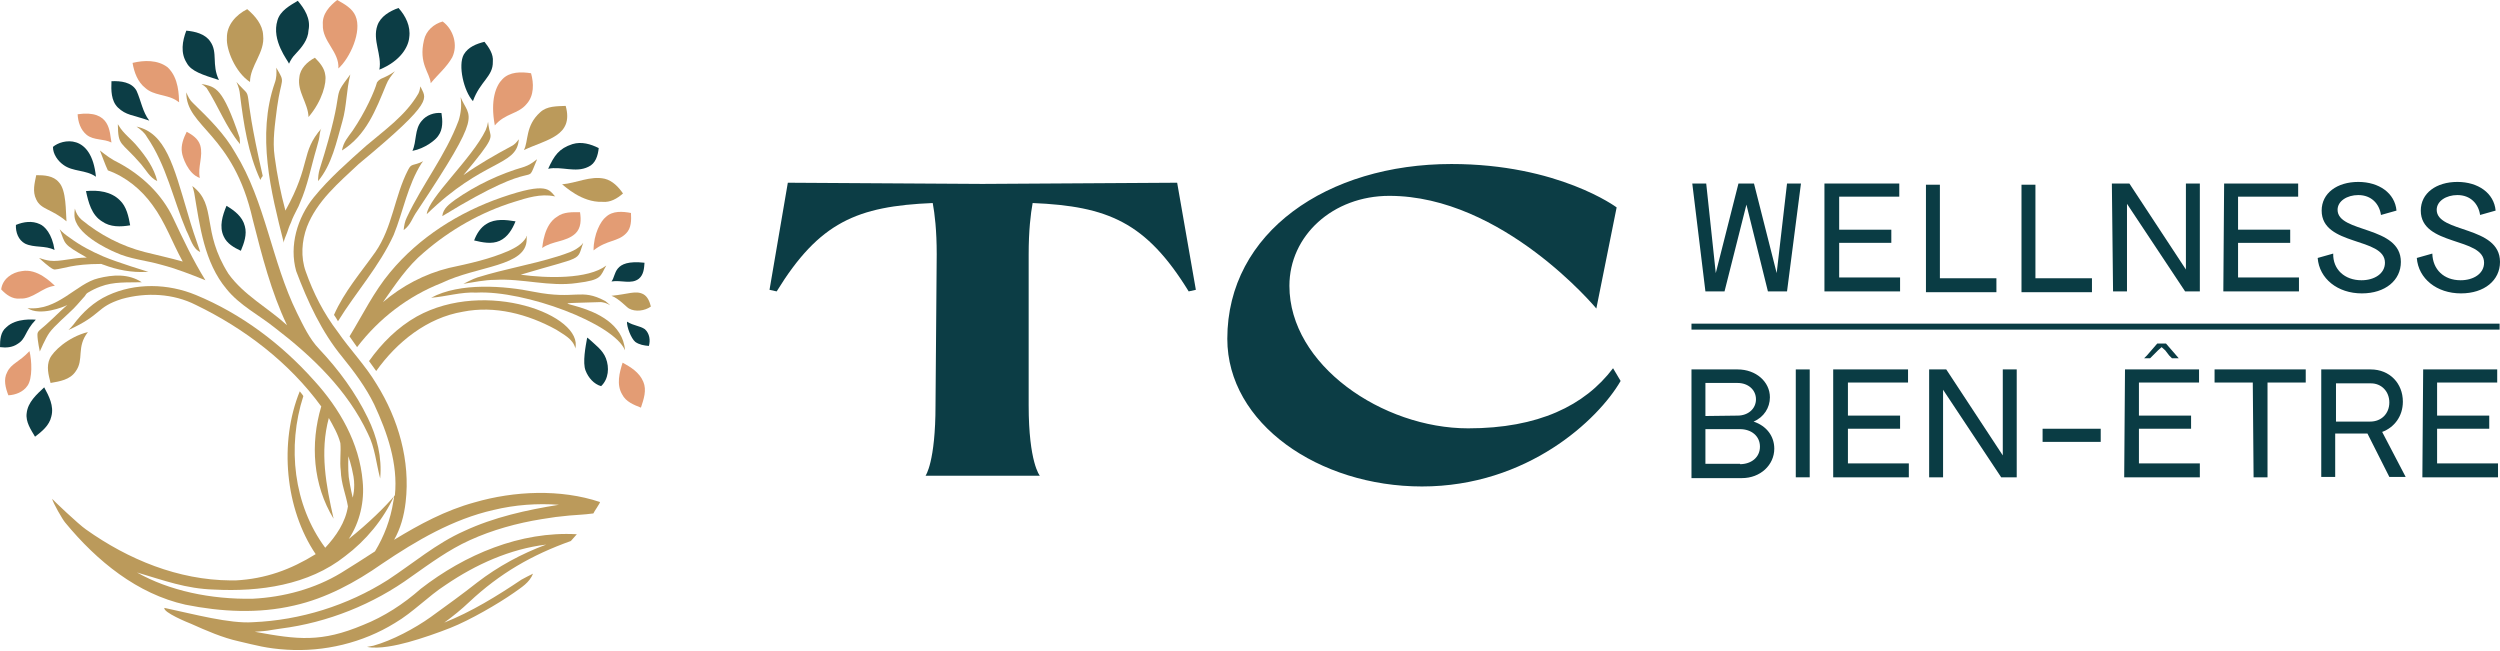 <?xml version="1.0" encoding="UTF-8"?><svg xmlns="http://www.w3.org/2000/svg" height="163.5" viewBox="0 0 628 163.5" width="628"><g><g><g fill="#bb9a5b"><path d="M74.6,52.6c0.3-0.5,0.5-1,0.7-1.5c2-4.5,2.8-9.1,4.2-13.8c0.2-0.7,0.4-1.5,0.6-2.2c0.2-0.7,0.2-2.4,0.7-2.9 c-5.4,6.2-2.5,8.8-9.1,20.7c-1.2-4.4-2.1-9-2.7-13.5c-0.6-4.1,0.1-8.3,0.6-12.4c1.1-7.9,2.2-5.9-0.2-10c0.1,1.3,0.1,2.6-0.4,3.9 c-4.5,13.1-1,27.1,2.3,40.1c-0.1-0.5,0.6-1.9,0.8-2.5c0.3-0.9,0.6-1.8,1-2.6C73.5,54.7,74.1,53.6,74.6,52.6L74.6,52.6z"/><path d="M60.3,36.2c0-0.4-0.1-1.2-0.1-1.6c-4.3-12.7-6-12.8-9.6-13.5c0.5,0.3,0.9,0.6,1.3,1 C54.9,26.8,56.8,32,60.3,36.2z"/><path d="M102.2,54.6c-0.5,1-0.7,2.1-0.8,3.2c1.8-1.3,2.1-3,3.4-4.8C121.7,27.6,118,30,115.7,24.4 c0.3,2,0.1,4-0.5,5.9C111.9,39.1,106.2,46.1,102.2,54.6L102.2,54.6z"/><path d="M72.1,81.7c-4.8-4.4-10.8-7.5-14.7-12.9c-6.9-10.9-2.8-17.2-9-22c0,0,0,0-0.1-0.1c0.2,0.6,0.4,1.2,0.5,1.8 c1.4,8.3,2.5,17.4,8.1,24.1c3.3,4.1,8.1,6.5,12.1,9.7c9.4,7.2,18.3,15.7,23.4,26.6c1.8,3.5,2.1,7.5,3.1,11.3 c0.5-5.3-0.8-10.5-3.1-15.2c-3.1-6.4-7.3-12.1-12.2-17.3c-2.5-2.6-4-5.9-5.6-9.1c-6.4-13-7.9-27.9-15.5-40.2 c-2.7-4.8-6.7-8.7-10.6-12.5c-0.8-0.7-1.3-1.7-1.7-2.7c-0.1,8.8,11.8,10.2,16.7,32C65.8,64.2,68.1,73.3,72.1,81.7L72.1,81.7z"/><path d="M36.9,34.4c4.9,7.1,6.6,15.7,9.9,23.5c1.1,2.1,1.6,4.6,3.5,5.4c-1.2-3.4-2.2-6.4-3.2-9.9 c-3.5-11.8-5.5-20-12.8-21.6C35.4,32.6,36.3,33.3,36.9,34.4L36.9,34.4z"/><path d="M39.5,45.5c-0.8-3.3-2.8-6.1-4.9-8.6c-1.5-1.9-3.6-3.3-4.8-5.4c-0.1-0.1-0.1-0.2-0.2-0.3 c0.1,5.7,0.7,4.1,5.8,10C36.7,42.7,37.6,44.6,39.5,45.5L39.5,45.5z"/><path d="M105.9,41c0.1-0.2,0.3-0.3,0.4-0.5c-2.6,1.3-2.9,0.4-3.8,2.2c-3.4,6.6-3.9,14.4-8.2,20.6 c-3.6,5.1-7.8,9.9-10.4,15.8c0.3,0.4,0.8,1.2,1,1.6c4.5-7.3,10.4-13.8,14-21.7C101.3,53.1,102.4,46.5,105.9,41L105.9,41z"/><path d="M130.3,35.3c0-0.1,0-0.2,0-0.3c-0.5,0.7-1,1.3-1.8,1.7c-4.1,2.2-8.3,4.6-12.1,7.3c8-9.6,7-9.2,6.5-11.5 c-0.1-0.4-0.2-1.1-0.3-1.9c-0.1,0.7-0.3,1.4-0.6,2.1c-3.4,7.1-14.4,17-14.8,21.1C121.4,40,129.6,41.8,130.3,35.3L130.3,35.3z"/><path d="M29,63.4c3.6,1.7,7.7,2,11.5,3.1c3.8,1,7.4,2.4,11.1,3.9c-3.1-5-5.6-10.3-8.1-15.6 c-2.8-6-7.9-10.8-13.7-13.9c-1.7-0.8-3.2-1.9-4.7-3.1c0.4,1,1.4,3.8,2,5c4.5,1.6,8.4,4.8,11.2,8.7c3.2,4.3,5,9.5,7.6,14.2 c-3.2-0.9-6.4-1.6-9.6-2.4c-5.8-1.5-11.2-4.3-15.8-8.1c-0.9-0.8-1.4-1.7-1.7-2.8c-0.1,0.7-0.1,1.3-0.1,1.6 C18.7,58.7,27.1,62.6,29,63.4z"/><path d="M111.1,54.3c25.9-15.9,20.5-6.4,23.7-14c0-0.1,0.1-0.2,0.1-0.3c-1,0.8-2,1.5-3.2,1.9 c-6.2,1.8-12.1,4.6-17.4,8.3C113,51.2,111.3,52.3,111.1,54.3L111.1,54.3z"/><path d="M98,68.4c-4.1,4.9-6.9,10.7-10.2,16.1c0.6,0.9,1.3,1.8,1.9,2.7c5.5-7.2,12.8-12.8,21.2-16.1 c9.1-4.4,21.4-4.1,21.4-11c0-0.2,0-0.5,0.1-0.9c-0.1,0.1-0.2,0.3-0.2,0.4c-1,1.7-2.7,2.6-4.4,3.4c-4.8,2.1-9.9,3.2-15,4.3 c-6.1,1.5-11.8,4.5-16.6,8.6c3.1-4.4,6.1-9,10.3-12.5c6.6-5.7,14.3-10.1,22.7-12.7c3.2-1,6.6-2.1,10-1.4c0.1,0,0.2,0,0.3,0.1 c-1.6-1.7-1.9-3.8-13.5,0.2C115.3,53.3,105.3,59.6,98,68.4L98,68.4z"/><path d="M119.9,69.7c-1,0.3-3.3,1.5-3.5,1.6c2.5-0.4,5.4-1,7.9-1c7-0.4,13.7,1.8,20.6,0.8c6.5-0.8,5.8-1.7,7.4-4.4 c-4.6,3.5-15,3.2-21.5,2.3c16.1-4.8,14-3.2,15.7-8c-0.1,0.2-0.3,0.3-0.4,0.5c-1.6,1.6-3.9,2.2-6,2.9 C133,66.6,127.4,67.4,119.9,69.7L119.9,69.7z"/><path d="M25.4,66.3c0.2,0,0.4,0.2,0.6,0.2c3.4,1.3,7.1,2,10.8,1.8c0.2,0,0.4,0,0.5,0c0,0-7.9-2.4-11.4-3.9 c-3-1.3-5.7-2.7-8.4-4.7c-0.9-0.6-1.8-1.3-2.5-2.1c1.5,3.8,0.6,3.6,6.8,7.1c-3.4,0-6.7,1.1-9.2,0.8c-0.9-0.1-1.9-0.4-2.8-0.7 c2.2,2,3.5,3,4,2.9C16,67.5,18.3,66.3,25.4,66.3L25.4,66.3z"/><path d="M104.7,79.5c-4.8,2.7-8.8,6.7-12,11.2c0.6,0.8,1.2,1.7,1.8,2.5c5.2-7.3,12.8-13.4,21.8-14.9 c8-1.6,16.3,0.6,23.4,4.5c1.8,1.2,4.2,2.3,4.8,4.6c0,0.1,0,0.1,0,0.2C146.7,79.2,122,69.9,104.7,79.5L104.7,79.5z"/><path d="M150.4,75.9c1.1-0.1,2.1,0.3,2.9,0.8c-0.4-0.4-0.9-0.8-1.3-1.1c-6.2-3.3-7.2-0.2-17.9-2.3 c-7.3-1.5-18.6-2.4-25.8,1.5c3.8-0.3,7.5-1.5,11.4-1.3c12.1-0.6,34.5,7.7,37.3,14.5C156,74.6,129.9,76.6,150.4,75.9L150.4,75.9z"/><path d="M22.1,73.5c1-0.6,2-1.1,3.1-1.5c3.4-1.3,6.8-1,10.4-1.1c-3.3-2.2-7.3-1.9-10.9-1c-5.5,1.3-10.2,8.3-17.8,7.5 c3.1,2.1,9.2-0.3,10-0.8c-2.9,2.6-2.6,2.5-5.5,5.1c-0.5,0.4-0.9,0.8-1.4,1.2c-0.4,0.4-0.6,0.6-0.6,1.2c0,1.4,0.6,4.2,0.6,4.2 s1.4-3.3,2.4-4.7c1.2-1.7,4.5-4.5,6.1-6.1c0.6-0.6,1.3-1.4,1.9-2.1c0.3-0.3,0.6-0.7,0.9-1C21.5,74.1,21.7,73.7,22.1,73.5 L22.1,73.5z"/><path d="M65.4,45.2c0.1-0.3,0.4-0.8,0.6-1c-5.9-25.8-1.6-18-6.6-23.6c0.5,1.1,0.8,2.1,0.9,3.3 C61.2,31.1,62.3,38.5,65.4,45.2L65.4,45.2z"/><path d="M86,30.5c1.1-3.8,1-7.9,2-11.8c-5.4,7.2-0.5,1-7.7,23.8c-0.3,1-0.4,2-0.4,3C83.4,41.3,84.5,35.7,86,30.5z"/><path d="M97,21.3c0.5-1.3,1.3-2.3,2.2-3.4c-0.1,0.1-0.2,0.1-0.3,0.2c-0.8,0.6-2,1.2-3.2,1.7 c-0.1,0.1-0.2,0.1-0.3,0.2c-0.2,0.1-0.5,0.4-0.7,0.7c-0.6,2.2-2.9,7.4-6.1,12.1c-1.2,1.7-2.3,2.8-2.7,5C92,34,94.4,27.6,97,21.3 L97,21.3z"/></g><path d="M150.7,126.1c-9.9-3.3-21.5-2.8-31.5,0.1c-7.3,2-13.8,5.5-20.2,9.4c1.6-2.8,2.5-6,2.9-9.5 c1.2-10.3-1.8-20.8-7.3-29.6c-2.8-4.7-6.7-8.7-9.8-13.2c-3.5-4.6-6.1-9.7-8-15.1c-1.3-3.6-1-7.7,0.3-11.2c2.5-6.5,8-11.1,13-15.8 c19.7-16.3,16.8-16.4,15.5-19.5c-0.1,0.6-0.2,1.2-0.5,1.8c-3.2,5.5-8.4,9.1-13.1,13.1c-4.6,4.1-9.3,8.2-13.2,13 c-4.1,5.1-6.2,12.1-4.4,18.5c2.9,7.7,6.4,15.3,11.6,21.6c3,3.7,5.9,7.6,8,11.9c3.3,7.1,6,14.9,5.2,22.8c-2.2,2.7-6.7,7.1-11.6,11 c2.8-4.2,4-9.5,3.5-14.5c-0.8-9.6-5.8-18.3-12.2-25.3c-8.2-9.2-18.3-16.8-29.7-21.5c-7-2.9-15.2-3.1-22.1,0.1 c-3.5,1.6-6.4,4.3-8.7,7.4c-0.4,0.5-0.8,0.9-1.2,1.3c8.6-3.9,6.8-5.7,13.4-7.8c6.1-1.7,12.9-1.4,18.6,1.5 c12.2,5.9,23.4,14.4,31.5,25.5c-2.8,9.4-2.1,19.7,3.1,28.2c-1.9-8.4-3.5-16.8-1.2-25.3c1.1,2,2.3,4,2.9,6.3 c0.2,2.3-0.2,4.6,0.1,6.9c0.1,3.4,1.3,6,1.8,9c-0.6,4-3,7.5-5.7,10.4c-8-10.8-9.6-25.4-5.5-38.1c0-0.1-0.9-1.2-0.9-1.2 c-5.2,12.8-3.7,29.5,4,40.9c-6.3,3.9-12.6,6.2-20.1,6.6c-0.4,0-0.9,0-1.3,0c-13.1-0.1-25.6-5.2-36.3-12.8 c-1.9-1.3-8.4-7.5-8.5-7.7c0.2,1,2.6,5.2,3.3,6c8,9.7,18.1,17.9,30.2,20.6c9,1.8,18.3,2.3,27.3,0.2c8-1.8,15.4-5.8,22.1-10.5 c8.6-5.8,17.8-11.2,28-13.5c5.4-1.3,10.9-1.7,16.4-1.3c-8.1,1.3-16.3,3.1-23.8,6.6c-7,3.1-12.8,8.1-19.2,12.3 c-10.1,6.4-21.9,10.1-33.9,10.6c-5.8,0.4-14.7-2-22.2-3.6c-0.4,1.1,5.9,3.7,6.7,4c3.8,1.7,7.9,3.5,12,4.4c4.3,1,7,1.8,12,2.1 c9.4,0.6,19.1-1.7,27.2-6.7c4.6-2.7,8.3-6.7,12.8-9.6c7.5-5.1,16.1-9,25.2-10.1c-6.2,2.3-12.1,5.5-17.3,9.5 c-3.8,3-7.7,5.8-11.7,8.7c-3.9,2.8-9.7,5.9-14.4,7.2c-0.1,0-1.5,0.3-1.6,0.3c3,0.6,7.5-0.4,10.4-1.2c3.3-0.9,7.6-2.4,10.6-3.6 c4.8-1.9,11.9-6,15.9-8.8c1.8-1.3,3.9-2.5,4.8-4.8c-1,0.5-2,1-2.9,1.5c-6.1,4.1-12.6,8.1-19.4,10.8c2.2-1.6,4.3-3.3,6.3-5.2 c7.7-7.2,15.7-11.8,25.5-15.3c0,0,1.5-1.7,1.5-1.7c-14.2-0.8-28.1,5.1-39.2,13.7c-4.3,3.8-9.2,7-14.5,9.1 c-10.5,4.4-16.3,3.7-27.2,1.7c4.2-0.3,2.3-0.2,6.5-0.8c11.8-1.5,23.3-6.1,32.9-13.1c4.7-3.3,9.3-6.7,14.6-9.1 c5.7-2.6,11.9-4.3,18.1-5.3c2.3-0.4,4.6-0.7,6.9-0.9c2.2-0.2,3.6-0.2,5.8-0.5c0.1,0,0.3,0,0.3-0.1 C149.1,128.7,150.9,126.2,150.7,126.1L150.7,126.1z M87.5,114.6c0,0,0.8,2.2,1.3,5.1c0.5,3-0.2,5.3-0.2,5.3s-0.6-2.4-1-5.2 C87.4,118,87.5,114.6,87.5,114.6L87.5,114.6z M63.5,150.4c-10.5,0.2-21-2-29.1-6.6c6.8,2,12.3,4.1,19.4,4.3 c11.4,0.6,23.7-1.1,32.9-8.4c5.2-3.9,9.6-9.2,12.3-15.1c0,0.5-0.1,0.9-0.2,1.4c-0.7,4.5-2.3,8.7-4.6,12.5 c-2.8,1.8-5.7,3.7-8.5,5.4C79.1,147.9,71.3,150,63.5,150.4L63.5,150.4z" fill="#bb9a5b"/><g><path d="M74.8,0.2c-2,1.2-4.4,2.5-5.1,4.9c-1.6,5.1,2.7,10.2,2.9,10.9c0.4-0.9,0.9-1.7,1.6-2.4 c1.6-1.7,3.2-3.6,3.3-6C78.1,4.7,76.5,2.2,74.8,0.2L74.8,0.2z" fill="#0c3d45"/><path d="M79.1,14.5c-1.9,1-3.7,2.7-3.9,4.9c-0.6,3.6,2.2,6.5,2.3,10c3.5-4.1,4.6-8.7,4.2-10.6 C81.5,17.1,80.3,15.7,79.1,14.5L79.1,14.5z" fill="#bb9a5b"/><path d="M84.7,0c-1.9,1.5-3.8,3.5-3.6,6.2c-0.2,4.2,4.2,6.8,3.9,11C87.9,14.6,91,7.9,89.3,4C88.5,2.1,86.5,1,84.7,0z" fill="#e39c74"/><path d="M62.1,2.3c-2.8,1.4-5.2,4-5.1,7.3c-0.2,2.7,2,8.5,5.8,11c0-4.1,3.8-7.4,3.3-11.7C66,6.2,64.1,4,62.1,2.3 L62.1,2.3z" fill="#bb9a5b"/><path d="M94.8,6.4c-1.3,3.7,1.2,7.4,0.5,11.1c5.4-2.2,7.3-5.8,7.5-8.1c0.4-2.8-0.9-5.4-2.7-7.4 C97.9,2.8,95.6,4.1,94.8,6.4L94.8,6.4z" fill="#0c3d45"/><path d="M111.2,5.4c-2.2,0.6-4.2,2.3-4.7,4.7c-1.4,5.9,1.5,8.2,1.7,10.8c1.8-2.2,4-4,5.4-6.5 C115.1,11.3,113.9,7.4,111.2,5.4z" fill="#e39c74"/><path d="M46.8,7.7c-1,2.6-1.5,5.6,0.1,8.1c1.1,2.1,4,3,8.1,4.3c-1.9-3.9-0.2-6.9-2.2-9.7C51.5,8.5,49,7.9,46.8,7.7z" fill="#0c3d45"/><path d="M36.5,22.1c2.1,1.9,5.2,1.6,7.6,3c0.3,0.2,0.6,0.4,0.9,0.6c-0.1-1.6,0-6.1-2.9-8.8c-2.5-1.9-5.9-1.8-8.8-1.1 C33.7,18.2,34.6,20.6,36.5,22.1L36.5,22.1z" fill="#e39c74"/><path d="M50.3,36.5c-0.5-1.6-1.9-2.6-3.4-3.4c-0.8,1.6-1.5,3.4-1.2,5.2c0.1,1,1.5,5.4,4.5,6.4 C49.6,42,51.1,39.2,50.3,36.5L50.3,36.5z" fill="#e39c74"/><path d="M28,20.4c-0.1,2.3-0.1,4.9,1.6,6.6c2.1,2,3.6,1.8,7.9,3.3c-1.7-2.2-2.1-5.1-3.2-7.5 C33.1,20.6,30.3,20.3,28,20.4L28,20.4z" fill="#0c3d45"/><path d="M21.8,33.9c1.8,1.4,4.2,0.9,6.2,1.9c-0.5-2.5-0.1-8.3-8.5-7.1C19.6,30.6,20.2,32.6,21.8,33.9L21.8,33.9z" fill="#e39c74"/><path d="M105.9,30.4c-1.8,2.1-1.2,5.1-2.3,7.5c3.2-0.6,5.9-2.8,6.5-3.8c1.2-1.6,1.1-3.8,0.8-5.7 C109.1,28.2,107.1,28.9,105.9,30.4L105.9,30.4z" fill="#0c3d45"/><path d="M16.7,55.6c-0.2-2.4,0-7.8-1.9-9.8c-1.4-1.7-3.7-1.8-5.7-1.8c-0.4,2-1,4.1,0,6.1 C10.3,52.7,12.9,52.4,16.7,55.6L16.7,55.6z" fill="#bb9a5b"/><path d="M15.9,41.4c2.4,1.8,5.7,1.2,8.2,3c-1.1-11-8.5-9.5-10.8-7.5C13.3,38.7,14.5,40.4,15.9,41.4z" fill="#0c3d45"/><path d="M21.6,48c0.6,2.8,1.4,6,4,7.6c2.1,1.5,4.7,1.4,7.1,1c-0.4-2.2-0.9-4.7-2.6-6.3C27.9,48.1,24.6,47.7,21.6,48z" fill="#0c3d45"/><path d="M56.9,51.7c-1,2.4-1.9,5.2-0.7,7.7c0.8,1.8,2.6,2.8,4.3,3.6c0.8-1.9,1.6-4.1,1-6.2 C60.9,54.4,58.9,52.9,56.9,51.7z" fill="#0c3d45"/><path d="M123.8,15.5c0.2-1.9-1-3.6-2.1-5c-2,0.5-4.1,1.3-5.2,3.2c-1.5,2.7,0,9.2,2.3,11.7 C120.6,20.4,123.9,19.2,123.8,15.5L123.8,15.5z" fill="#0c3d45"/><path d="M124.3,31.5c2.6-3.1,5.9-2.8,8-5.4c1.9-2.1,1.8-5.2,1.1-7.7c-2.5-0.4-5.4-0.4-7.2,1.5 C124.6,21.5,123.1,25.1,124.3,31.5L124.3,31.5z" fill="#e39c74"/><path d="M131.6,37.7c5.7-2.7,12.6-3.5,10.5-11.1c-2.2,0.1-4.7,0-6.4,1.6C131.9,31.6,132.8,35.5,131.6,37.7z" fill="#bb9a5b"/><path d="M137.7,42.4c3.3-0.7,6.9,1.1,10.1-0.5c1.8-0.8,2.4-2.8,2.6-4.7c-2-1-4.3-1.7-6.6-1 C140.4,37.3,139.2,39.1,137.7,42.4L137.7,42.4z" fill="#0c3d45"/><path d="M145.7,53.3c-2,0-4.1-0.1-5.7,1.1c-3.4,2-3.7,7.4-3.8,7.9c2.5-1.8,6-1.5,8.3-3.6 C146,57.3,146,55.2,145.7,53.3L145.7,53.3z" fill="#e39c74"/><path d="M141.2,46.3c0.6,0.4,4.9,4.6,10.1,4.4c2,0.2,3.7-0.8,5.2-2.1c-1.1-1.6-2.6-3.2-4.6-3.7 C148.3,44.1,144.8,46,141.2,46.3L141.2,46.3z" fill="#bb9a5b"/><path d="M158.5,53.5c-2.1-0.4-4.6-0.6-6.3,1c-1.3,1-3.1,4.3-3.1,8.4c3.4-2.7,6.1-2.1,8.2-4.3 C158.6,57.3,158.6,55.3,158.5,53.5L158.5,53.5z" fill="#e39c74"/><path d="M153.6,70.7c2.5-0.4,5,0.8,6.9-0.7c1.2-1,1.3-2.6,1.4-4C153.8,65.1,154.9,69.2,153.6,70.7z" fill="#0c3d45"/><path d="M122.3,56.2c-1.6,0.9-2.6,2.6-3.2,4.2c2.1,0.5,4.4,1,6.4,0.1c2-0.9,3.2-2.9,4-4.9 C127.1,55.2,124.4,54.9,122.3,56.2L122.3,56.2z" fill="#0c3d45"/><path d="M153.6,74.3c1.9,0.7,3.8,2.9,4.4,3.2c1.6,0.9,4,0.6,5.5-0.5c-0.3-1.2-0.8-2.5-1.9-3.1 C159.7,72.9,157.8,73.9,153.6,74.3z" fill="#bb9a5b"/><path d="M147.9,85.1c-0.1-0.1-0.3-0.2-0.4-0.3c-0.4,2.2-1.2,6.3-0.4,8.3c0.7,1.8,2.1,3.4,3.9,3.9 c1.9-1.8,2.1-4.7,1.2-7C151.4,87.9,149.5,86.6,147.9,85.1L147.9,85.1z" fill="#0c3d45"/><path d="M162,82.7c-1.3-0.9-2.7-0.8-4.5-1.9c-0.1,1.2,1,4.2,2.1,5.1c1,0.7,2.2,0.9,3.4,1 C163.4,85.5,163.2,83.8,162,82.7L162,82.7z" fill="#0c3d45"/><path d="M156.4,91.1c-0.8,2.5-1.6,5.5-0.1,8c0.9,1.8,2.9,2.6,4.7,3.3c0.7-2.1,1.5-4.4,0.6-6.5 C160.6,93.5,158.4,92.2,156.4,91.1L156.4,91.1z" fill="#e39c74"/><path d="M6.3,61.2c2.3,1.1,5.1,0.4,7.4,1.6c-0.6-4.1-2.5-6-3.7-6.5c-1.9-0.9-4.1-0.6-6,0.2 C3.9,58.3,4.6,60.3,6.3,61.2L6.3,61.2z" fill="#0c3d45"/><path d="M5,75c3.3,0.2,5.5-2.8,8.7-3.2c0,0,0.1,0,0.1,0c-1-0.9-4.4-4.4-8.3-3.7c-2.5,0.3-4.9,2-5.2,4.6 C1.5,74,3.1,75.2,5,75L5,75z" fill="#e39c74"/><path d="M1.6,82.2C0.1,83.4,0,85.4,0,87.2c1.5,0.2,3.1,0.1,4.4-0.8c2.2-1.3,1.8-3.2,4.6-6.1 C8.5,80.3,4.1,79.8,1.6,82.2z" fill="#0c3d45"/><path d="M12.5,90.1c-0.9,2-0.3,4.1,0.2,6.1c2.3-0.4,4.9-0.8,6.3-2.9c2.2-3,0.1-6.1,3.1-9.9 C17,84.7,13.3,88.3,12.5,90.1z" fill="#bb9a5b"/><path d="M6.9,96.9c1.3-1.8,1.1-6.4,0.5-8.7c-2.6,2.8-4.6,3.1-5.6,5.3c-1,1.8-0.4,4,0.3,5.8 C3.9,99.2,5.8,98.5,6.9,96.9L6.9,96.9z" fill="#e39c74"/><path d="M6.7,103.8c-0.3,2.2,1.1,4.2,2.1,5.9c1.7-1.3,3.6-2.8,4.1-5.1c0.7-2.6-0.6-5.1-1.8-7.3 C9.2,99.1,7,101,6.7,103.8L6.7,103.8z" fill="#0c3d45"/></g></g><g><g fill="#0c3d45"><path d="M300.4,72.8l-1.8,0.4c-10.7-17.4-20.3-21.4-39.2-22.2c-0.5,2.7-1,6.9-1,13v37.8c0,14.4,2.8,17.7,2.8,17.7 h-28.7c0,0,2.5-3.4,2.5-17.7l0.3-37.9c0-6.1-0.5-10.2-1-12.9c-19,0.8-28.5,4.8-39.2,22.2l-1.8-0.4l4.6-26.9l48.9,0.3l48.9-0.3 L300.4,72.8L300.4,72.8z"/><path d="M357.2,122.2c-25.9,0-48.9-15.8-48.9-37.1c0-26.8,25.2-43.9,56.3-43.9c26.9,0,41.5,10.9,41.5,10.9l-5.1,25.4 c0,0-23.5-28.3-52-28.3c-14.2,0-25.1,10-25.1,22.6c0,19.9,23.4,35.8,44.9,35.8c17.6,0,29.3-5.7,36.4-15.1l1.9,3.2 C401.5,105.4,383.7,122.2,357.2,122.2L357.2,122.2z"/></g><g><g fill="#0a3c44"><path d="M428.6,46.1l2.4,22.5l5.7-22.5h3.9l5.7,22.5l2.6-22.5h3.5l-3.5,27.1h-4.8l-5.4-21.8l-5.5,21.8h-4.8 l-3.3-27.1L428.6,46.1L428.6,46.1z"/><path d="M458.5,46.1h18.6v3.3H462v8.3h13.1V61H462v8.7h15.3v3.5h-19V46.1H458.5z"/><path d="M487.3,46.1v23.8h14.2v3.5h-17.7v-27h3.5V46.1z"/><path d="M511.3,46.1v23.8h14.2v3.5h-17.7v-27h3.5V46.1z"/><path d="M530.5,46.1h4.4l14.2,21.6V46.1h3.5v27.1h-3.7l-14.6-22v22h-3.5L530.5,46.1L530.5,46.1z"/><path d="M558.7,46.1h18.6v3.3h-15.1v8.3h13.1V61h-13.1v8.7h15.3v3.5h-19L558.7,46.1L558.7,46.1z"/><path d="M593.2,70.4c3.3,0,5.9-1.7,5.9-4.4c0-6.5-15.9-4.1-15.9-13.1c0-4.4,3.9-7.2,9.2-7.2c5.2,0,9.2,2.8,9.6,7.2 l-3.9,1.1c-0.4-2.8-2.4-5-5.7-5c-2.8,0-5.2,1.5-5.2,3.7c0,5.9,15.9,3.9,15.9,13.1c0,4.6-3.9,7.9-9.8,7.9 c-6.1,0-10.7-3.7-11.1-8.9l3.9-1.1C586,67.7,589,70.4,593.2,70.4L593.2,70.4z"/><path d="M618.1,70.4c3.3,0,5.9-1.7,5.9-4.4c0-6.5-15.9-4.1-15.9-13.1c0-4.4,3.9-7.2,9.2-7.2c5.2,0,9.2,2.8,9.6,7.2 L623,54c-0.4-2.8-2.4-5-5.7-5c-2.8,0-5.2,1.5-5.2,3.7c0,5.9,15.9,3.9,15.9,13.1c0,4.6-3.9,7.9-9.8,7.9c-6.1,0-10.7-3.7-11.1-8.9 l3.9-1.1C611.1,67.7,613.9,70.4,618.1,70.4L618.1,70.4z"/></g><g fill="#0a3c44"><path d="M424.9,92.8h11.6c4.6,0,8.1,3.1,8.1,7c0,2.6-1.5,5-4.1,6.1c3.3,1.1,5.2,3.7,5.2,6.8c0,4.1-3.5,7.4-8.1,7.4 h-12.7V92.8L424.9,92.8z M436.5,104.4c2.6,0,4.6-1.7,4.6-4.1s-2-4.1-4.6-4.1h-8.1v8.3L436.5,104.4L436.5,104.4z M437.1,116.6 c2.8,0,5-1.7,5-4.4s-2.2-4.4-5-4.4h-8.7v8.7h8.7V116.6z"/><path d="M454.6,92.8v27.1h-3.5V92.8H454.6L454.6,92.8z"/><path d="M460.7,92.8h18.6v3.3h-15.1v8.3h13.1v3.3h-13.1v8.7h15.3v3.5h-19V92.8H460.7z"/><path d="M484.5,92.8h4.4l14.2,21.6V92.8h3.5v27.1h-3.9l-14.6-22v22h-3.5V92.8H484.5z"/><path d="M527.7,107.7v3.3h-14.6v-3.3H527.7z"/><path d="M533.8,92.8h18.6v3.3h-15.1v8.3h13.1v3.3h-13.1v8.7h15.3v3.5h-19L533.8,92.8L533.8,92.8z"/><path d="M565.9,96.1h-9.6v-3.3h22.9v3.3h-9.6v23.8h-3.5L565.9,96.1L565.9,96.1z"/><path d="M583.1,92.8h12.4c4.8,0,8.1,3.5,8.1,8.1c0,3.7-2.2,6.5-5.2,7.6l5.9,11.3h-4.1l-5.5-10.9h-8.1v10.9h-3.5 L583.1,92.8L583.1,92.8z M595.4,105.9c2.8,0,4.8-2,4.8-4.8s-2-4.8-4.6-4.8h-8.8v9.6L595.4,105.9L595.4,105.9z"/><path d="M608.7,92.8h18.6v3.3h-15.1v8.3h13.1v3.3h-13.1v8.7h15.3v3.5h-19L608.7,92.8L608.7,92.8z"/></g><path d="M424.9 81.3H627.9V82.8H424.9z" fill="#0a3c44"/><g><path d="M540.1 90L538.6 90 539.3 89.3 540.6 87.8 541.9 86.3 544.1 86.3 545.4 87.8 546.7 89.3 547.3 90 545.6 90 544.9 89.3 543.9 88 543 87.2 543 87.2 542.1 88" fill="#0a3c44"/></g></g></g></g></svg>